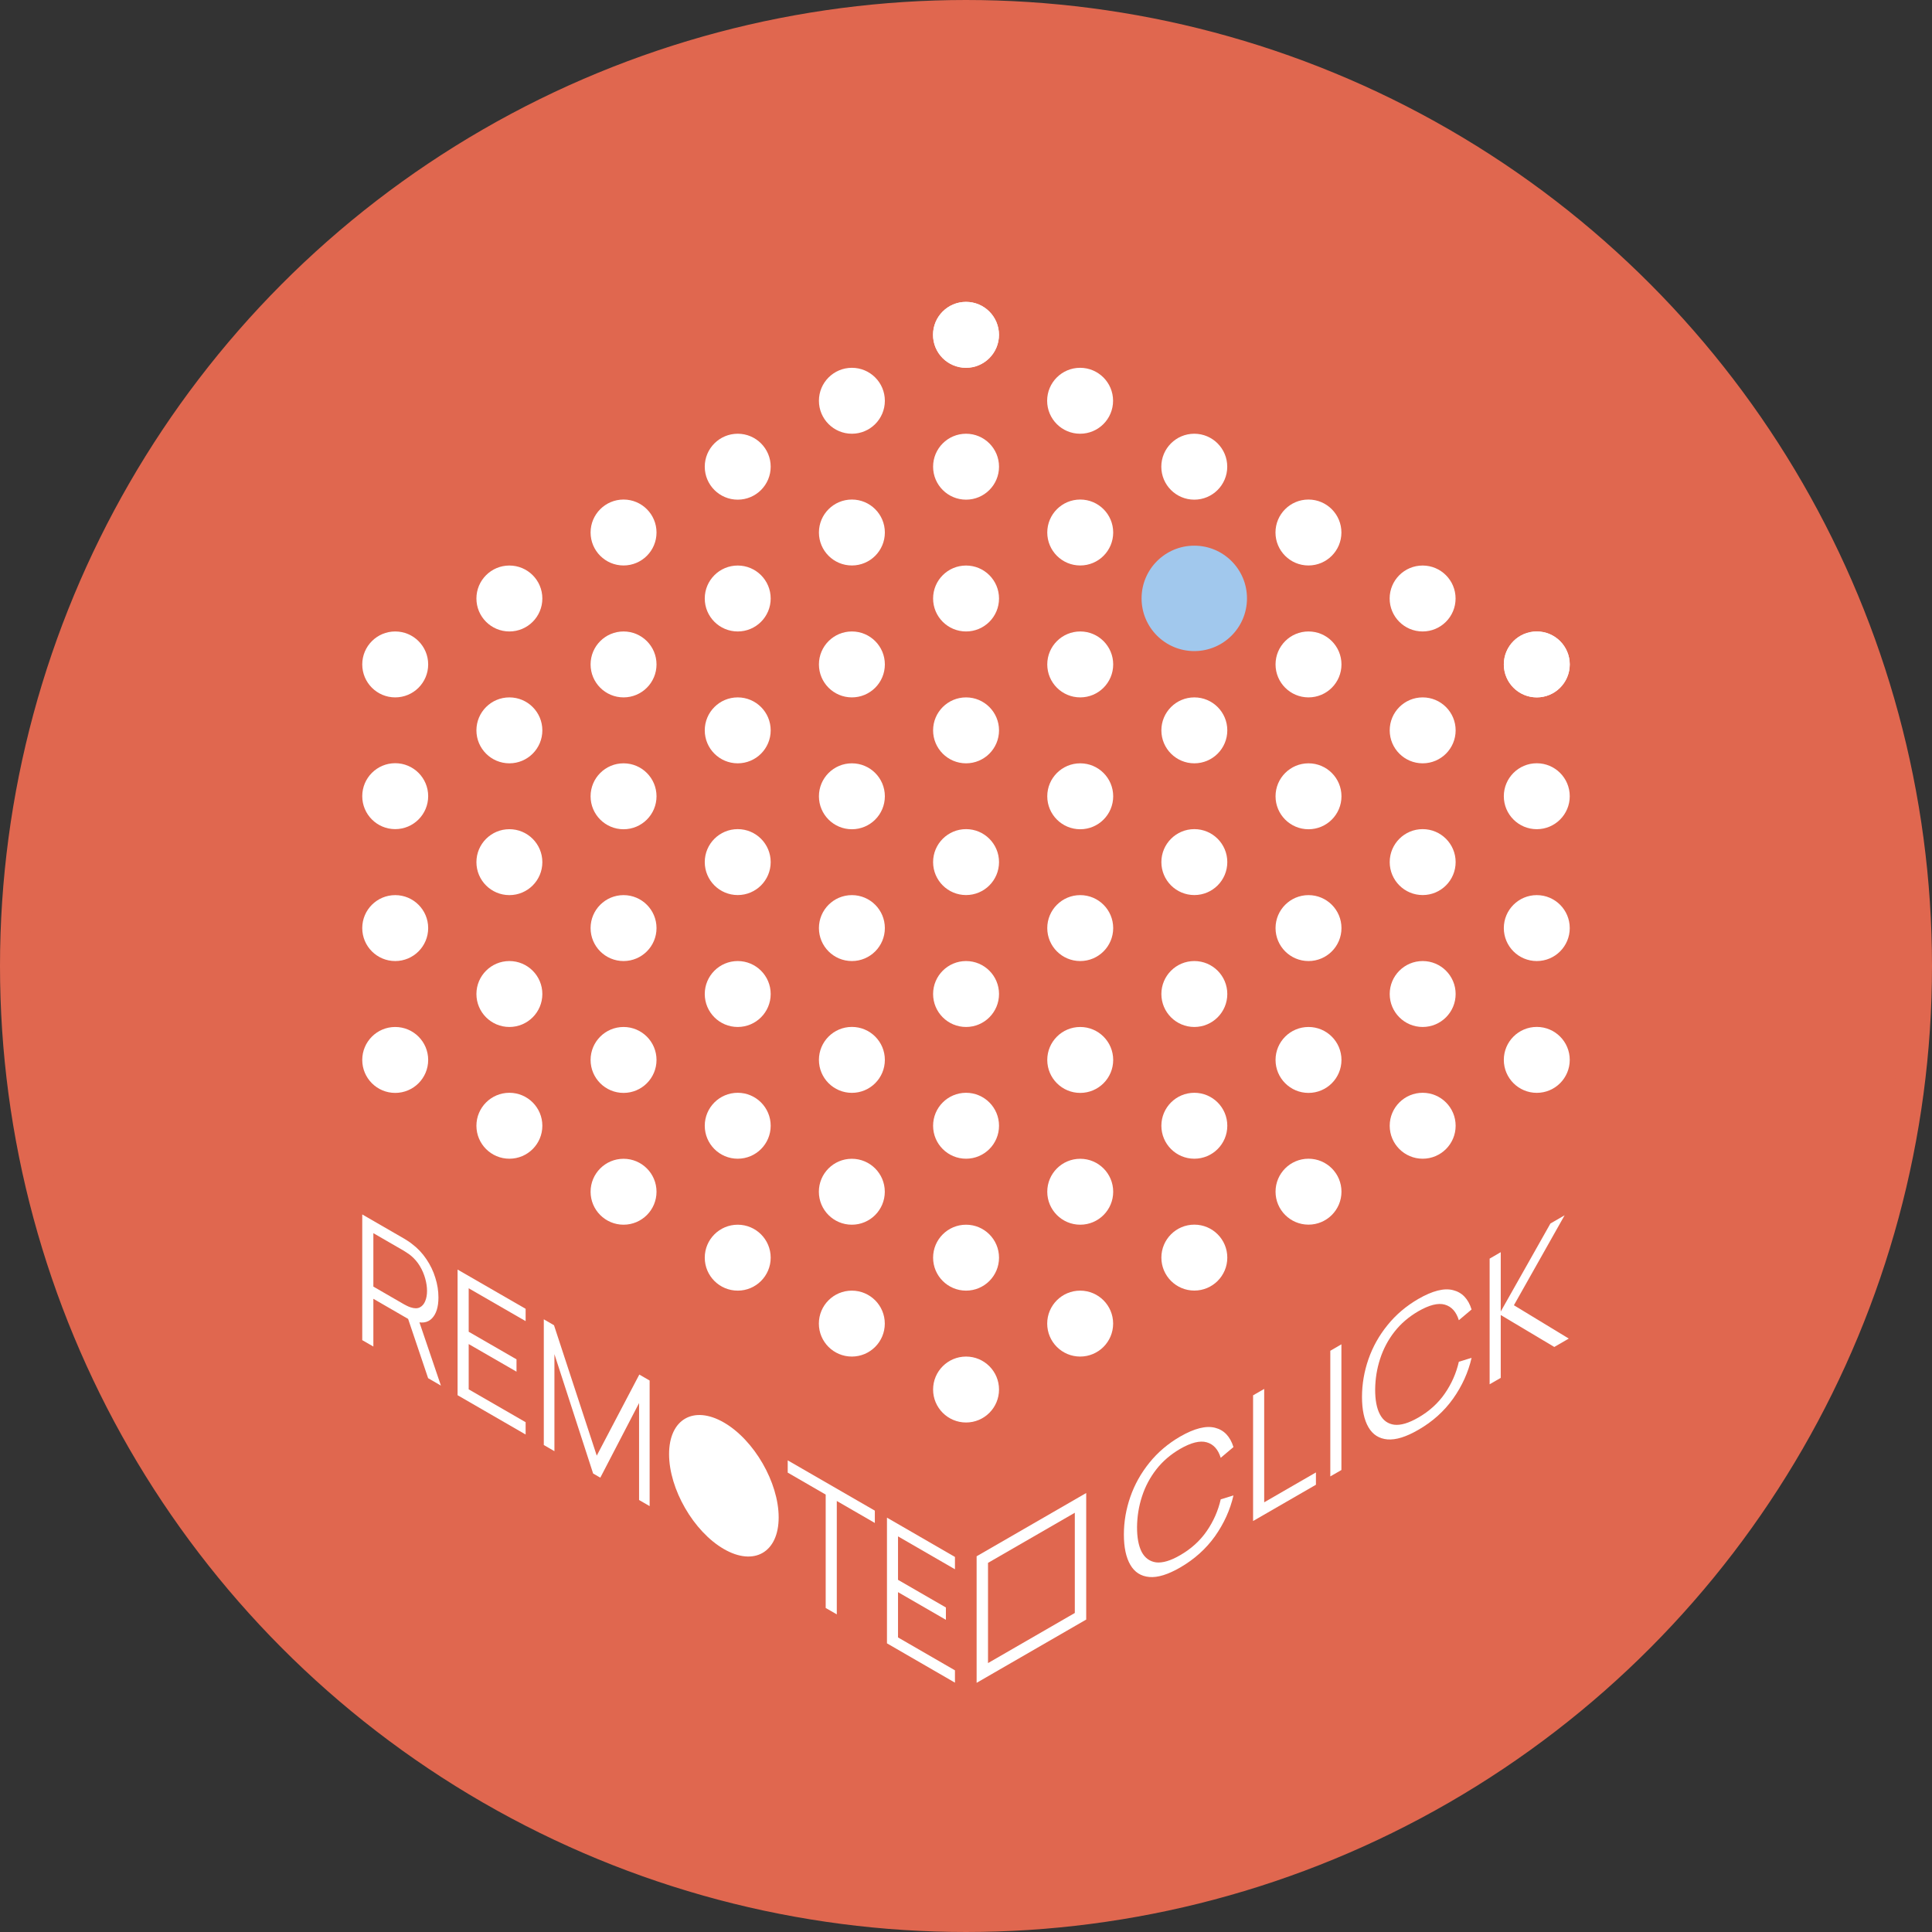 <svg width="32" height="32" viewBox="0 0 32 32" fill="none" xmlns="http://www.w3.org/2000/svg">
<rect x="0" y="0" width="32" height="32" fill="#333333" stroke="none"/>
<circle cx="16" cy="16" r="15.75" fill="#E0674F" stroke="#E0674F" stroke-width="0.5"/>
<path d="M6 22.197V20.115L6.696 20.517C6.713 20.527 6.733 20.54 6.755 20.554C6.777 20.568 6.8 20.584 6.822 20.602C6.917 20.673 6.996 20.757 7.061 20.854C7.127 20.951 7.177 21.054 7.21 21.163C7.245 21.272 7.262 21.381 7.262 21.49C7.262 21.647 7.226 21.763 7.154 21.837C7.082 21.911 6.98 21.925 6.846 21.878L6.782 21.858L6.184 21.512V22.303L6 22.197ZM7.091 22.827L6.736 21.775L6.912 21.799L7.303 22.95L7.091 22.827ZM6.184 21.31L6.691 21.603C6.706 21.612 6.723 21.621 6.743 21.63C6.763 21.64 6.783 21.648 6.802 21.654C6.864 21.674 6.915 21.674 6.954 21.654C6.994 21.633 7.023 21.599 7.043 21.55C7.063 21.502 7.073 21.446 7.073 21.381C7.073 21.317 7.063 21.249 7.043 21.177C7.023 21.105 6.994 21.036 6.954 20.97C6.915 20.904 6.864 20.845 6.802 20.794C6.783 20.778 6.763 20.764 6.743 20.752C6.723 20.738 6.706 20.727 6.691 20.718L6.184 20.425V21.31Z" fill="white"/>
<path d="M7.579 23.109V21.028L8.706 21.678V21.882L7.763 21.338V22.058L8.555 22.515V22.719L7.763 22.262V23.012L8.706 23.556V23.76L7.579 23.109Z" fill="white"/>
<path d="M9.007 23.934V21.852L9.176 21.95L9.884 24.11L10.589 22.767L10.76 22.866V24.946L10.585 24.845V23.239L9.943 24.475L9.824 24.406L9.183 22.429V24.036L9.007 23.934Z" fill="white"/>
<path d="M13.676 26.633V24.755L13.047 24.391V24.188L14.49 25.021V25.225L13.86 24.861V26.739L13.676 26.633Z" fill="white"/>
<path d="M14.691 27.219V25.137L15.817 25.788V25.992L14.874 25.447V26.167L15.667 26.625V26.829L14.874 26.371V27.121L15.817 27.666V27.87L14.691 27.219Z" fill="white"/>
<circle cx="1.048" cy="1.048" r="1.048" transform="matrix(0.866 0.5 0 1 11.082 23.037)" fill="white"/>
<path d="M24.673 22.928V20.847L24.857 20.74V21.723L25.68 20.265L25.915 20.129L25.075 21.619L25.984 22.171L25.744 22.31L24.857 21.781V22.822L24.673 22.928Z" fill="white"/>
<path d="M20.755 25.193V23.111L20.939 23.005V24.883L21.796 24.388V24.592L20.755 25.193Z" fill="white"/>
<path d="M22.034 24.454V22.373L22.218 22.266V24.348L22.034 24.454Z" fill="white"/>
<path d="M23.491 23.683C23.29 23.8 23.12 23.852 22.981 23.841C22.842 23.829 22.737 23.762 22.666 23.64C22.595 23.518 22.559 23.351 22.559 23.138C22.559 22.925 22.595 22.716 22.666 22.512C22.737 22.308 22.842 22.12 22.981 21.949C23.12 21.776 23.29 21.632 23.491 21.515C23.727 21.379 23.919 21.33 24.068 21.369C24.217 21.406 24.319 21.513 24.374 21.689L24.163 21.867C24.12 21.727 24.043 21.641 23.931 21.609C23.82 21.577 23.673 21.614 23.491 21.719C23.333 21.811 23.201 21.924 23.096 22.059C22.991 22.193 22.912 22.343 22.859 22.507C22.806 22.669 22.779 22.837 22.777 23.012C22.776 23.186 22.802 23.324 22.855 23.425C22.908 23.527 22.988 23.584 23.093 23.598C23.2 23.611 23.333 23.571 23.491 23.48C23.673 23.375 23.82 23.242 23.931 23.081C24.043 22.919 24.12 22.744 24.163 22.555L24.374 22.49C24.319 22.73 24.217 22.955 24.068 23.166C23.919 23.375 23.727 23.548 23.491 23.683Z" fill="white"/>
<path d="M19.547 25.963C19.346 26.079 19.176 26.132 19.037 26.12C18.898 26.108 18.793 26.041 18.722 25.919C18.651 25.797 18.615 25.63 18.615 25.417C18.615 25.204 18.651 24.996 18.722 24.792C18.793 24.588 18.898 24.4 19.037 24.228C19.176 24.055 19.346 23.911 19.547 23.794C19.782 23.659 19.975 23.61 20.124 23.648C20.273 23.685 20.375 23.792 20.43 23.968L20.219 24.146C20.176 24.006 20.099 23.921 19.987 23.889C19.876 23.857 19.729 23.893 19.547 23.998C19.389 24.09 19.257 24.203 19.152 24.338C19.047 24.473 18.968 24.622 18.915 24.786C18.862 24.948 18.835 25.117 18.833 25.291C18.832 25.465 18.858 25.603 18.91 25.705C18.964 25.806 19.044 25.863 19.149 25.878C19.256 25.89 19.389 25.851 19.547 25.759C19.729 25.654 19.876 25.521 19.987 25.36C20.099 25.198 20.176 25.023 20.219 24.834L20.43 24.769C20.375 25.009 20.273 25.234 20.124 25.445C19.975 25.654 19.782 25.827 19.547 25.963Z" fill="white"/>
<rect x="0.095" y="0.055" width="1.878" height="1.878" transform="matrix(0.866 -0.5 0 1 16.188 25.824)" stroke="white" stroke-width="0.218"/>
<circle cx="15.999" cy="5.546" r="0.546" fill="white"/>
<circle cx="17.89" cy="6.638" r="0.546" fill="white"/>
<circle cx="19.781" cy="7.73" r="0.546" fill="white"/>
<circle cx="21.672" cy="8.82" r="0.546" fill="white"/>
<circle cx="23.563" cy="9.913" r="0.546" fill="white"/>
<circle cx="25.454" cy="11.005" r="0.546" fill="white"/>
<circle cx="25.454" cy="17.555" r="0.546" fill="white"/>
<circle cx="25.454" cy="15.372" r="0.546" fill="white"/>
<circle cx="25.454" cy="13.188" r="0.546" fill="white"/>
<circle cx="25.454" cy="11.005" r="0.546" fill="white"/>
<circle cx="16.001" cy="5.546" r="0.546" fill="white"/>
<circle cx="14.11" cy="6.638" r="0.546" fill="white"/>
<circle cx="16.001" cy="7.73" r="0.546" fill="white"/>
<circle cx="17.892" cy="8.82" r="0.546" fill="white"/>
<circle cx="19.781" cy="9.911" r="0.873" fill="#A1C8ED"/>
<circle cx="21.673" cy="11.005" r="0.546" fill="white"/>
<circle cx="23.564" cy="12.097" r="0.546" fill="white"/>
<circle cx="12.219" cy="7.73" r="0.546" fill="white"/>
<circle cx="14.11" cy="8.82" r="0.546" fill="white"/>
<circle cx="16.001" cy="9.913" r="0.546" fill="white"/>
<circle cx="17.892" cy="11.005" r="0.546" fill="white"/>
<circle cx="19.782" cy="12.097" r="0.546" fill="white"/>
<circle cx="21.673" cy="13.189" r="0.546" fill="white"/>
<circle cx="23.564" cy="14.279" r="0.546" fill="white"/>
<circle cx="10.328" cy="8.82" r="0.546" fill="white"/>
<circle cx="12.219" cy="9.913" r="0.546" fill="white"/>
<circle cx="14.11" cy="11.005" r="0.546" fill="white"/>
<circle cx="16.001" cy="12.097" r="0.546" fill="white"/>
<circle cx="17.892" cy="13.189" r="0.546" fill="white"/>
<circle cx="19.782" cy="14.279" r="0.546" fill="white"/>
<circle cx="21.673" cy="15.372" r="0.546" fill="white"/>
<circle cx="23.564" cy="16.464" r="0.546" fill="white"/>
<circle cx="8.437" cy="9.913" r="0.546" fill="white"/>
<circle cx="10.328" cy="11.005" r="0.546" fill="white"/>
<circle cx="12.219" cy="12.097" r="0.546" fill="white"/>
<circle cx="14.11" cy="13.189" r="0.546" fill="white"/>
<circle cx="16.001" cy="14.279" r="0.546" fill="white"/>
<circle cx="17.892" cy="15.372" r="0.546" fill="white"/>
<circle cx="19.782" cy="16.464" r="0.546" fill="white"/>
<circle cx="21.673" cy="17.556" r="0.546" fill="white"/>
<circle cx="23.564" cy="18.646" r="0.546" fill="white"/>
<circle cx="6.546" cy="11.005" r="0.546" fill="white"/>
<circle cx="8.437" cy="12.097" r="0.546" fill="white"/>
<circle cx="10.328" cy="13.189" r="0.546" fill="white"/>
<circle cx="12.219" cy="14.279" r="0.546" fill="white"/>
<circle cx="14.11" cy="15.372" r="0.546" fill="white"/>
<circle cx="16.001" cy="16.464" r="0.546" fill="white"/>
<circle cx="17.892" cy="17.556" r="0.546" fill="white"/>
<circle cx="19.782" cy="18.646" r="0.546" fill="white"/>
<circle cx="21.673" cy="19.738" r="0.546" fill="white"/>
<circle cx="0.546" cy="0.546" r="0.546" transform="matrix(1 0 0 -1 6 18.102)" fill="white"/>
<circle cx="0.546" cy="0.546" r="0.546" transform="matrix(1 0 0 -1 7.891 19.192)" fill="white"/>
<circle cx="0.546" cy="0.546" r="0.546" transform="matrix(1 0 0 -1 9.782 20.285)" fill="white"/>
<circle cx="0.546" cy="0.546" r="0.546" transform="matrix(1 0 0 -1 11.673 21.377)" fill="white"/>
<circle cx="0.546" cy="0.546" r="0.546" transform="matrix(1 0 0 -1 13.563 22.469)" fill="white"/>
<circle cx="0.546" cy="0.546" r="0.546" transform="matrix(1 0 0 -1 15.455 23.561)" fill="white"/>
<circle cx="0.546" cy="0.546" r="0.546" transform="matrix(1 0 0 -1 6 15.918)" fill="white"/>
<circle cx="0.546" cy="0.546" r="0.546" transform="matrix(1 0 0 -1 7.891 17.01)" fill="white"/>
<circle cx="0.546" cy="0.546" r="0.546" transform="matrix(1 0 0 -1 9.782 18.102)" fill="white"/>
<circle cx="0.546" cy="0.546" r="0.546" transform="matrix(1 0 0 -1 11.673 19.192)" fill="white"/>
<circle cx="0.546" cy="0.546" r="0.546" transform="matrix(1 0 0 -1 13.563 20.285)" fill="white"/>
<circle cx="0.546" cy="0.546" r="0.546" transform="matrix(1 0 0 -1 15.455 21.377)" fill="white"/>
<circle cx="0.546" cy="0.546" r="0.546" transform="matrix(1 0 0 -1 17.345 22.469)" fill="white"/>
<circle cx="0.546" cy="0.546" r="0.546" transform="matrix(1 0 0 -1 6 13.733)" fill="white"/>
<circle cx="0.546" cy="0.546" r="0.546" transform="matrix(1 0 0 -1 7.891 14.826)" fill="white"/>
<circle cx="0.546" cy="0.546" r="0.546" transform="matrix(1 0 0 -1 9.782 15.918)" fill="white"/>
<circle cx="0.546" cy="0.546" r="0.546" transform="matrix(1 0 0 -1 11.673 17.01)" fill="white"/>
<circle cx="0.546" cy="0.546" r="0.546" transform="matrix(1 0 0 -1 13.564 18.101)" fill="white"/>
<circle cx="0.546" cy="0.546" r="0.546" transform="matrix(1 0 0 -1 15.455 19.192)" fill="white"/>
<circle cx="0.546" cy="0.546" r="0.546" transform="matrix(1 0 0 -1 17.346 20.285)" fill="white"/>
<circle cx="0.546" cy="0.546" r="0.546" transform="matrix(1 0 0 -1 19.236 21.376)" fill="white"/>
</svg>
